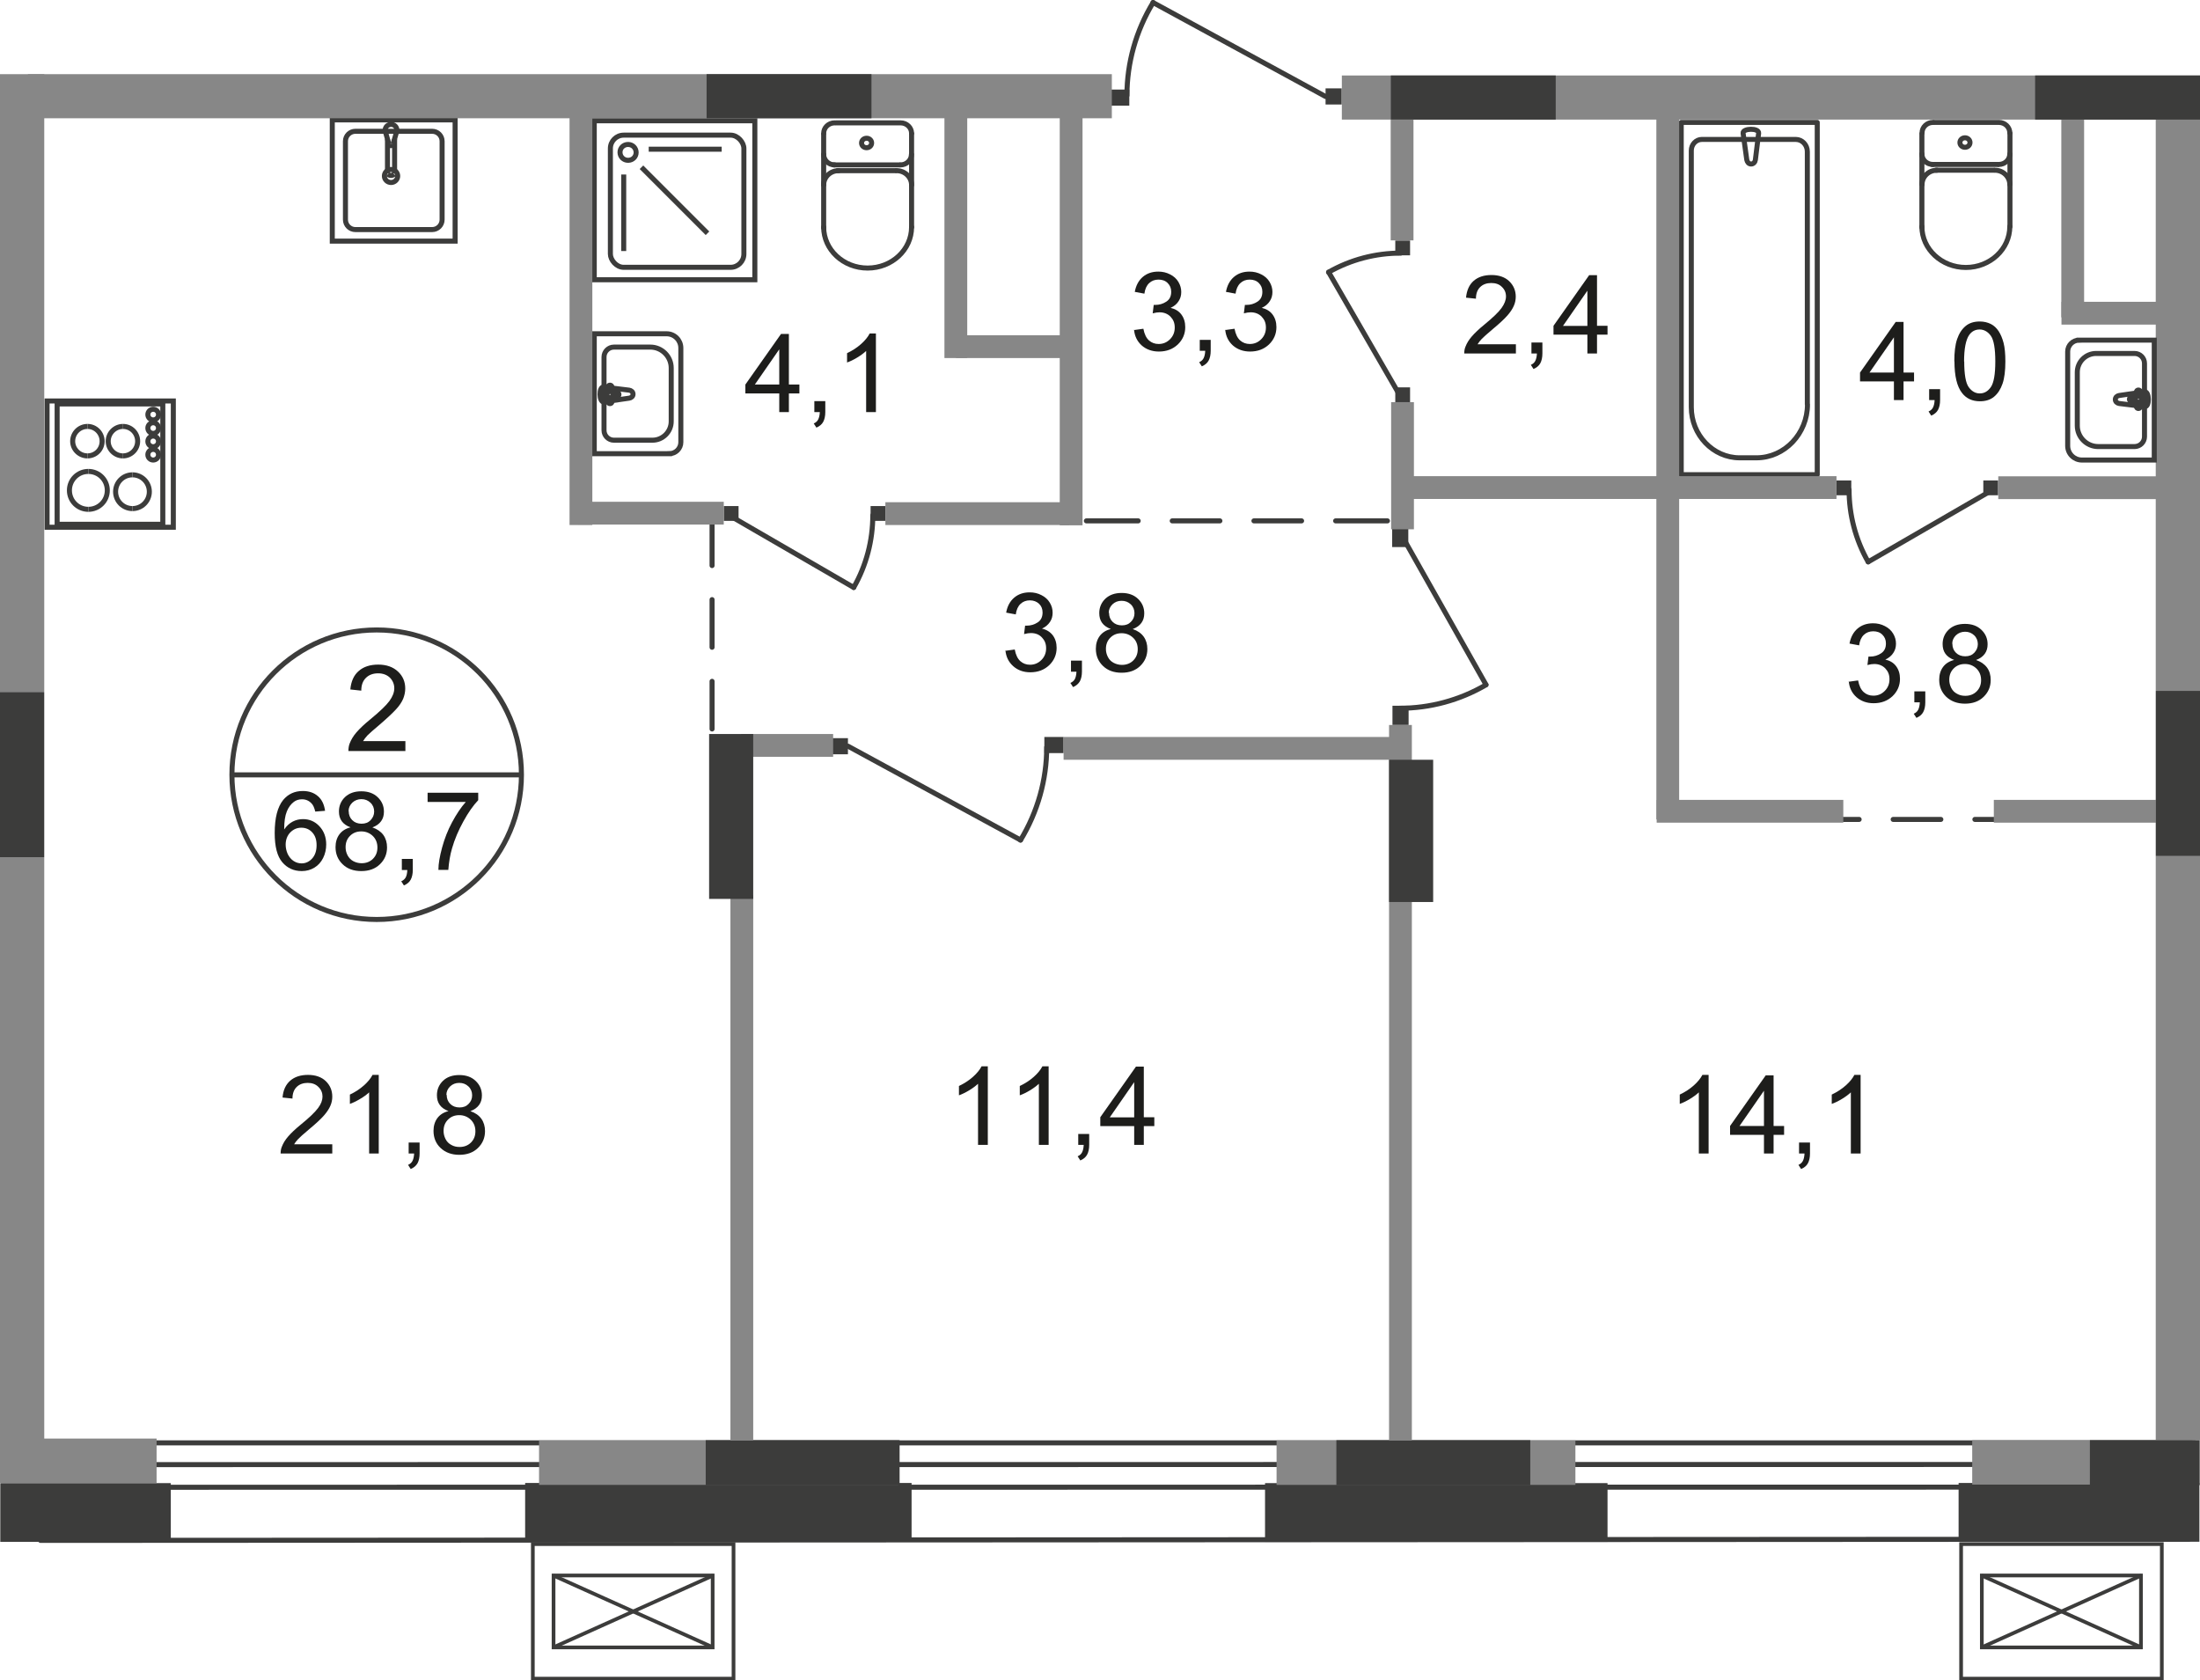 <?xml version="1.0" encoding="UTF-8"?>
<svg id="_Слой_2" data-name="Слой 2" xmlns="http://www.w3.org/2000/svg" viewBox="0 0 148.64 113.53">
  <defs>
    <style>
      .cls-1, .cls-2, .cls-3, .cls-4, .cls-5, .cls-6 {
        fill: none;
        stroke: #3c3c3b;
      }

      .cls-1, .cls-3, .cls-4, .cls-5, .cls-6 {
        stroke-width: .34px;
      }

      .cls-2 {
        stroke-width: .25px;
      }

      .cls-2, .cls-6 {
        stroke-miterlimit: 10;
      }

      .cls-7 {
        fill: #3c3c3b;
      }

      .cls-7, .cls-8, .cls-9 {
        stroke-width: 0px;
      }

      .cls-3 {
        stroke-dasharray: 0 0 0 0 0 0 0 0 0 0 3.22 2.3;
      }

      .cls-3, .cls-4 {
        stroke-linecap: round;
        stroke-linejoin: round;
      }

      .cls-8 {
        fill: #878787;
      }

      .cls-5 {
        stroke-miterlimit: 22.93;
      }

      .cls-9 {
        fill: #1d1d1b;
      }
    </style>
  </defs>
  <g id="_Слой_1-2" data-name="Слой 1">
    <g id="_68_7" data-name=" 68 7">
      <line class="cls-4" x1="1" y1="98.95" x2="148.27" y2="98.94"/>
      <line class="cls-4" x1="1.74" y1="97.48" x2="148.28" y2="97.48"/>
      <line class="cls-4" x1="1.65" y1="100.48" x2="147.8" y2="100.47"/>
      <line class="cls-4" x1="2.74" y1="104.07" x2="147.88" y2="103.99"/>
      <g>
        <line class="cls-4" x1="48.11" y1="55.05" x2="48.11" y2="51.55"/>
        <line class="cls-3" x1="48.11" y1="49.25" x2="48.11" y2="39.36"/>
        <line class="cls-4" x1="48.11" y1="38.21" x2="48.11" y2="34.71"/>
      </g>
      <g>
        <line class="cls-4" x1="93.74" y1="35.19" x2="90.24" y2="35.19"/>
        <line class="cls-3" x1="87.94" y1="35.19" x2="78.05" y2="35.19"/>
        <line class="cls-4" x1="76.9" y1="35.19" x2="73.4" y2="35.19"/>
      </g>
      <g>
        <line class="cls-4" x1="142.44" y1="55.36" x2="138.94" y2="55.36"/>
        <line class="cls-3" x1="136.65" y1="55.36" x2="126.76" y2="55.36"/>
        <line class="cls-4" x1="125.61" y1="55.36" x2="122.11" y2="55.36"/>
      </g>
      <path class="cls-6" d="m25.97,11.89c0-.24.2-.44.45-.44s.45.2.45.44-.2.44-.45.44-.45-.2-.45-.44Z"/>
      <line class="cls-6" x1="26.56" y1="9.72" x2="26.81" y2="8.86"/>
      <path class="cls-6" d="m26.03,8.86c-.04-.21.1-.41.32-.45.22-.04.42.1.46.31v.13"/>
      <line class="cls-6" x1="26.03" y1="8.86" x2="26.27" y2="9.72"/>
      <line class="cls-6" x1="26.18" y1="9.4" x2="26.18" y2="11.71"/>
      <path class="cls-6" d="m26.63,11.77c-.12.11-.31.11-.43,0"/>
      <line class="cls-6" x1="26.66" y1="11.71" x2="26.66" y2="9.39"/>
      <path class="cls-6" d="m26.56,9.72c-.01.08-.09.13-.17.12-.06-.01-.11-.06-.12-.12"/>
      <path class="cls-5" d="m24.01,8.87h5.19c.37,0,.67.3.67.67v5.3c0,.37-.3.67-.67.67h-5.19c-.37,0-.67-.3-.67-.67v-5.3c0-.37.3-.67.67-.67Z"/>
      <rect class="cls-5" x="22.45" y="8.1" width="8.3" height="8.19"/>
      <line class="cls-6" x1="3.86" y1="27.2" x2="3.86" y2="35.57"/>
      <line class="cls-6" x1="3.86" y1="35.42" x2="11" y2="35.42"/>
      <line class="cls-6" x1="11" y1="35.57" x2="11" y2="27.2"/>
      <line class="cls-6" x1="11" y1="27.29" x2="3.86" y2="27.29"/>
      <path class="cls-6" d="m8.95,34.36c-.63,0-1.14-.51-1.14-1.14s.51-1.14,1.14-1.14"/>
      <path class="cls-6" d="m8.95,32.08c.63,0,1.14.51,1.14,1.14s-.51,1.14-1.14,1.14"/>
      <path class="cls-6" d="m5.91,30.8c-.55,0-1-.45-1-.99s.44-1,1-1"/>
      <path class="cls-6" d="m5.91,28.81c.55,0,.99.45.99,1s-.44.99-.99.99"/>
      <path class="cls-6" d="m8.31,30.8c-.55,0-1-.45-1-.99s.45-1,1-1"/>
      <path class="cls-6" d="m8.31,28.81c.55,0,.99.45.99,1s-.45.99-.99.99"/>
      <path class="cls-6" d="m5.97,34.41c-.71,0-1.28-.57-1.28-1.28s.57-1.28,1.28-1.28"/>
      <path class="cls-6" d="m5.97,31.85c.71,0,1.28.57,1.28,1.28s-.57,1.28-1.28,1.28"/>
      <path class="cls-6" d="m10.35,28.37c-.2,0-.36-.16-.36-.36s.16-.36.36-.36.36.16.36.36-.16.36-.36.36Z"/>
      <path class="cls-6" d="m10.35,29.28c-.2,0-.36-.16-.36-.36s.16-.36.36-.36.36.16.36.36-.16.36-.36.36Z"/>
      <path class="cls-6" d="m10.35,30.18c-.2,0-.36-.16-.36-.36s.16-.36.36-.36.36.16.36.36-.16.36-.36.36Z"/>
      <path class="cls-6" d="m10.35,31.08c-.2,0-.36-.16-.36-.36s.16-.36.36-.36.36.16.36.36-.16.36-.36.36Z"/>
      <rect class="cls-6" x="3.18" y="27.09" width="8.53" height="8.53"/>
      <rect class="cls-7" x="75" y="6.05" width="1.3" height="1.09"/>
      <line class="cls-4" x1="89.56" y1="6.52" x2="77.9" y2=".17"/>
      <path class="cls-4" d="m76.14,6.45c0-2.2.61-4.37,1.77-6.28"/>
      <rect class="cls-7" x="89.56" y="5.97" width="1.09" height="1.09"/>
      <rect class="cls-7" x="70.56" y="49.79" width="1.3" height="1.09"/>
      <line class="cls-4" x1="57.29" y1="50.41" x2="68.95" y2="56.75"/>
      <path class="cls-4" d="m70.72,50.48c0,2.2-.61,4.37-1.77,6.28"/>
      <rect class="cls-7" x="56.2" y="49.87" width="1.09" height="1.09"/>
      <rect class="cls-7" x="94.06" y="35.66" width="1.09" height="1.3"/>
      <rect class="cls-7" x="94.08" y="47.68" width="1.09" height="1.3"/>
      <line class="cls-4" x1="94.5" y1="35.81" x2="100.4" y2="46.26"/>
      <path class="cls-4" d="m94.56,47.85c2.05,0,4.06-.54,5.84-1.58"/>
      <rect class="cls-7" x="93.98" y="50.23" width="1.09" height="1.09"/>
      <path class="cls-1" d="m25.45,62.12c5.4,0,9.78-4.37,9.78-9.78s-4.38-9.78-9.78-9.78-9.78,4.38-9.78,9.78,4.38,9.78,9.78,9.78Z"/>
      <line class="cls-5" x1="15.67" y1="52.35" x2="35.23" y2="52.35"/>
      <path class="cls-9" d="m27.39,50.05v.69h-3.85c0-.17.02-.34.08-.5.1-.26.25-.52.47-.77s.53-.55.94-.88c.63-.52,1.06-.93,1.28-1.23s.33-.59.33-.86-.1-.52-.3-.72c-.2-.19-.47-.29-.79-.29-.34,0-.62.1-.83.31-.21.21-.31.49-.31.86l-.74-.08c.05-.55.24-.97.57-1.25.33-.29.77-.43,1.32-.43s1,.16,1.33.47c.33.31.49.69.49,1.15,0,.23-.05.46-.14.69-.1.23-.25.46-.48.71s-.59.59-1.1,1.03c-.43.36-.71.61-.83.73-.12.13-.22.26-.3.39h2.86v-.02Z"/>
      <g>
        <path class="cls-9" d="m21.95,54.78l-.65.05c-.06-.25-.14-.44-.25-.55-.18-.19-.39-.28-.65-.28-.21,0-.39.06-.54.17-.2.15-.37.37-.48.65-.12.29-.18.69-.18,1.22.16-.24.35-.41.57-.53.23-.12.46-.17.71-.17.43,0,.8.16,1.1.48s.46.73.46,1.23c0,.33-.07.64-.21.92s-.34.5-.59.65-.53.23-.85.23c-.54,0-.98-.2-1.32-.6s-.51-1.05-.51-1.97c0-1.02.19-1.76.57-2.23.33-.4.77-.61,1.33-.61.42,0,.76.12,1.02.35.27.23.42.56.48.97v.02Zm-2.65,2.28c0,.22.05.44.14.64.1.2.23.36.4.47s.35.16.54.16c.27,0,.51-.11.71-.33s.3-.52.3-.9-.1-.65-.29-.86-.44-.32-.74-.32-.54.11-.75.32c-.2.21-.31.49-.31.83h0Z"/>
        <path class="cls-9" d="m23.69,55.9c-.27-.1-.47-.24-.6-.42s-.19-.4-.19-.66c0-.38.14-.71.41-.97.28-.26.64-.39,1.1-.39s.83.13,1.11.4.42.59.42.98c0,.25-.06.46-.19.64s-.32.32-.59.42c.32.11.57.28.74.51.17.24.25.52.25.84,0,.45-.16.83-.48,1.14s-.74.46-1.26.46-.94-.15-1.26-.46c-.32-.31-.48-.69-.48-1.16,0-.34.09-.63.26-.86s.42-.39.74-.47h.02Zm-.34,1.34c0,.19.04.36.13.54.09.17.22.31.39.4s.36.14.56.14c.31,0,.57-.1.77-.3.2-.2.3-.45.3-.76s-.1-.57-.31-.78c-.21-.2-.47-.31-.78-.31s-.56.1-.76.3c-.2.2-.3.45-.3.76h0Zm.21-2.44c0,.25.08.45.24.61s.37.24.63.24.46-.08.61-.24.24-.35.24-.58-.08-.44-.25-.6-.37-.24-.61-.24-.45.08-.62.24c-.16.16-.25.35-.25.57h.01Z"/>
        <path class="cls-9" d="m27.15,58.77v-.74h.74v.74c0,.27-.05.49-.14.66s-.25.3-.46.39l-.18-.28c.14-.06.24-.15.3-.26s.1-.28.11-.5h-.37Z"/>
        <path class="cls-9" d="m28.89,54.18v-.62h3.42v.5c-.34.36-.67.83-1,1.43s-.59,1.2-.77,1.83c-.13.44-.21.93-.25,1.45h-.67c0-.42.09-.92.25-1.51s.38-1.16.67-1.7.6-1.01.93-1.38h-2.59.01Z"/>
      </g>
      <rect class="cls-8" y="5.01" width="2.99" height="92.31"/>
      <rect class="cls-8" x="145.65" y="8.08" width="2.99" height="89.22"/>
      <rect class="cls-7" x=".02" y="100.2" width="11.52" height="3.97"/>
      <rect class="cls-7" x="35.48" y="100.19" width="26.11" height="3.97"/>
      <rect class="cls-7" x="85.47" y="100.2" width="23.14" height="3.97"/>
      <rect class="cls-7" x="132.33" y="100.19" width="16.27" height="3.97"/>
      <rect class="cls-8" x="1.89" y="5.01" width="73.23" height="2.98"/>
      <rect class="cls-8" x="90.66" y="5.1" width="57.98" height="2.98"/>
      <rect class="cls-7" x="47.74" y="5.01" width="11.14" height="2.98"/>
      <rect class="cls-7" x="93.97" y="5.1" width="11.14" height="2.98"/>
      <rect class="cls-4" x="113.59" y="8.27" width="9.19" height="23.8"/>
      <path class="cls-4" d="m122.11,27.32V10.24c0-.45-.35-.82-.78-.82h-6.35c-.39,0-.71.34-.71.75v17.34c0,1.88,1.47,3.42,3.27,3.42h1.13c1.9,0,3.45-1.63,3.45-3.61h0Z"/>
      <path class="cls-4" d="m118.02,10.8l-.25-1.8c-.05-.34,1.09-.37,1.05,0l-.22,1.8c-.02.15-.13.28-.29.28s-.26-.13-.29-.28Z"/>
      <path class="cls-4" d="m42.51,26.9l-1.72.25c-.32.04-.35-1.05,0-1l1.72.21c.14.02.26.12.26.27s-.12.25-.26.27Z"/>
      <path class="cls-4" d="m41.21,27.27h0c-.08,0-.14-.06-.14-.14v-.34h-.32c-.08,0-.14-.07-.14-.14s.06-.14.14-.14h.32v-.34c0-.08.06-.15.14-.15s.14.06.14.15v.34h.33c.08,0,.14.06.14.14s-.06.14-.14.14h-.33v.34c0,.08-.06.14-.14.14Z"/>
      <path class="cls-5" d="m45.23,30.65h-5.08v-8.1h4.89c.53,0,.96.43.96.96v6.37c0,.42-.35.77-.77.77h0Z"/>
      <path class="cls-5" d="m44.08,29.74h-2.6c-.37,0-.67-.3-.67-.67v-4.95c0-.37.3-.67.67-.67h2.46c.78,0,1.41.64,1.41,1.41v3.61c0,.7-.57,1.27-1.27,1.27h0Z"/>
      <path class="cls-4" d="m143.18,26.72l1.72-.25c.32-.04.35,1.05,0,1l-1.72-.21c-.14-.02-.26-.12-.26-.27s.12-.25.26-.27Z"/>
      <path class="cls-4" d="m144.48,26.35h0c.08,0,.14.06.14.14v.34h.32c.08,0,.14.07.14.14,0,.08-.06.14-.14.14h-.32v.34c0,.08-.06.15-.14.15s-.14-.06-.14-.15v-.34h-.33c-.08,0-.14-.06-.14-.14s.06-.14.14-.14h.33v-.34c0-.08.06-.14.14-.14Z"/>
      <path class="cls-5" d="m140.47,22.98h5.08v8.1h-4.89c-.53,0-.96-.43-.96-.96v-6.37c0-.42.35-.77.77-.77h0Z"/>
      <path class="cls-5" d="m141.62,23.88h2.6c.37,0,.67.3.67.67v4.95c0,.37-.3.67-.67.67h-2.46c-.78,0-1.41-.64-1.41-1.41v-3.61c0-.7.57-1.27,1.27-1.27h0Z"/>
      <path class="cls-4" d="m61.59,9.01c0-.39-.33-.71-.74-.71h-4.36"/>
      <line class="cls-4" x1="61.59" y1="9.03" x2="61.59" y2="15.35"/>
      <path class="cls-4" d="m55.65,15.34c0,1.53,1.33,2.77,2.97,2.77s2.97-1.24,2.97-2.77"/>
      <line class="cls-4" x1="55.65" y1="15.4" x2="55.65" y2="9.08"/>
      <path class="cls-4" d="m56.39,8.3c-.41,0-.74.32-.74.71"/>
      <path class="cls-4" d="m58.55,9.34c-.19,0-.34.14-.34.32s.15.32.34.32.34-.14.34-.32-.15-.32-.34-.32Z"/>
      <path class="cls-4" d="m55.65,10.43c0,.39.33.71.74.71"/>
      <line class="cls-4" x1="56.32" y1="11.14" x2="60.78" y2="11.14"/>
      <path class="cls-4" d="m60.84,11.14c.41,0,.74-.32.74-.71"/>
      <path class="cls-4" d="m61.59,12.5c0-.53-.45-.97-1.01-.97"/>
      <line class="cls-4" x1="60.51" y1="11.53" x2="56.59" y2="11.53"/>
      <path class="cls-4" d="m56.66,11.53c-.56,0-1.01.43-1.01.97"/>
      <path class="cls-4" d="m135.79,8.98c0-.39-.33-.71-.74-.71h-4.36"/>
      <line class="cls-4" x1="135.8" y1="9" x2="135.8" y2="15.32"/>
      <path class="cls-4" d="m129.85,15.3c0,1.53,1.33,2.77,2.97,2.77s2.97-1.24,2.97-2.77"/>
      <line class="cls-4" x1="129.85" y1="15.37" x2="129.85" y2="9.05"/>
      <path class="cls-4" d="m130.6,8.27c-.41,0-.74.32-.74.71"/>
      <path class="cls-4" d="m132.76,9.31c-.19,0-.34.14-.34.32s.15.32.34.32.34-.14.34-.32-.15-.32-.34-.32Z"/>
      <path class="cls-4" d="m129.85,10.4c0,.39.33.71.74.71"/>
      <line class="cls-4" x1="130.53" y1="11.11" x2="134.98" y2="11.11"/>
      <path class="cls-4" d="m135.05,11.11c.41,0,.74-.32.74-.71"/>
      <path class="cls-4" d="m135.79,12.47c0-.53-.45-.97-1.01-.97"/>
      <line class="cls-4" x1="134.71" y1="11.5" x2="130.8" y2="11.5"/>
      <path class="cls-4" d="m130.87,11.5c-.56,0-1.01.43-1.01.97"/>
      <g>
        <path class="cls-9" d="m22.45,77.31v.62h-3.49c0-.16.02-.31.08-.45.09-.24.23-.47.43-.7s.48-.5.85-.8c.58-.47.96-.84,1.17-1.12s.3-.54.3-.78-.09-.47-.28-.65c-.18-.18-.42-.27-.72-.27s-.56.09-.75.28-.28.45-.28.78l-.67-.07c.04-.5.22-.88.52-1.14s.7-.39,1.2-.39.91.14,1.2.42.44.63.44,1.05c0,.21-.04.42-.13.62-.09.21-.23.42-.43.65s-.53.54-1,.93c-.39.33-.64.55-.75.67s-.2.23-.27.35h2.59-.01Z"/>
        <path class="cls-9" d="m25.59,77.93h-.65v-4.13c-.16.15-.36.3-.62.45-.25.15-.48.26-.68.33v-.63c.36-.17.68-.38.95-.62s.46-.48.58-.71h.42v5.31Z"/>
        <path class="cls-9" d="m27.61,77.93v-.74h.74v.74c0,.27-.05.49-.14.66-.1.17-.25.3-.46.39l-.18-.28c.14-.06.24-.15.3-.27s.1-.28.11-.5h-.37Z"/>
        <path class="cls-9" d="m30.31,75.07c-.27-.1-.47-.24-.6-.42s-.19-.4-.19-.66c0-.38.14-.71.41-.97s.64-.39,1.1-.39.83.13,1.11.4.42.59.42.98c0,.25-.06.46-.19.64s-.32.32-.59.42c.33.11.57.28.74.51.17.24.25.52.25.84,0,.45-.16.83-.48,1.14s-.74.46-1.26.46-.94-.16-1.26-.46-.48-.69-.48-1.16c0-.34.09-.63.26-.86s.42-.39.74-.47h.02Zm-.34,1.34c0,.18.04.36.13.54s.22.31.39.4c.17.1.36.14.56.14.31,0,.57-.1.77-.3s.3-.45.3-.76-.1-.57-.31-.78c-.21-.2-.47-.31-.78-.31s-.56.1-.76.3c-.2.2-.3.45-.3.76h0Zm.21-2.44c0,.25.08.45.24.61s.37.24.63.24.46-.08.61-.24c.16-.16.24-.35.24-.58s-.08-.44-.25-.6-.37-.24-.62-.24-.45.08-.62.24c-.16.16-.25.35-.25.57h.02Z"/>
      </g>
      <g>
        <path class="cls-9" d="m66.73,77.35h-.65v-4.13c-.16.15-.36.3-.61.45-.25.15-.48.26-.68.33v-.63c.36-.17.68-.38.95-.62s.46-.48.58-.71h.42v5.31h-.01Z"/>
        <path class="cls-9" d="m70.84,77.35h-.65v-4.13c-.16.15-.36.3-.61.45-.25.15-.48.26-.68.33v-.63c.36-.17.68-.38.95-.62s.46-.48.58-.71h.42v5.31h-.01Z"/>
        <path class="cls-9" d="m72.85,77.35v-.74h.74v.74c0,.27-.05.49-.14.66s-.25.3-.46.39l-.18-.28c.14-.06.24-.15.3-.27s.1-.28.11-.5h-.37Z"/>
        <path class="cls-9" d="m76.63,77.35v-1.27h-2.29v-.6l2.41-3.42h.53v3.42h.71v.6h-.71v1.27h-.65Zm0-1.86v-2.38l-1.65,2.38h1.65Z"/>
      </g>
      <g>
        <path class="cls-9" d="m115.43,77.93h-.65v-4.13c-.16.15-.36.3-.61.45-.25.15-.48.26-.68.33v-.63c.36-.17.68-.38.95-.62s.46-.48.58-.71h.42v5.31h-.01Z"/>
        <path class="cls-9" d="m119.18,77.93v-1.26h-2.29v-.6l2.41-3.42h.53v3.42h.71v.6h-.71v1.26h-.65Zm0-1.86v-2.38l-1.65,2.38h1.65Z"/>
        <path class="cls-9" d="m121.55,77.93v-.74h.74v.74c0,.27-.05.49-.14.66s-.25.3-.46.39l-.18-.28c.14-.06.24-.15.3-.27s.1-.28.11-.5h-.37Z"/>
        <path class="cls-9" d="m125.7,77.93h-.65v-4.13c-.16.15-.36.3-.61.45-.25.15-.48.26-.68.33v-.63c.36-.17.68-.38.95-.62s.46-.48.58-.71h.42v5.31h-.01Z"/>
      </g>
      <g>
        <path class="cls-9" d="m76.6,22.3l.65-.09c.07.37.2.63.38.79s.4.24.65.24c.31,0,.56-.11.77-.32s.32-.47.32-.79-.1-.54-.29-.74c-.19-.19-.44-.29-.74-.29-.12,0-.28.02-.46.07l.07-.57h.1c.28,0,.52-.07.75-.22s.33-.37.33-.67c0-.24-.08-.43-.24-.59-.16-.16-.37-.23-.62-.23s-.46.08-.63.24-.28.4-.32.71l-.65-.12c.08-.43.26-.77.54-1.01s.63-.36,1.05-.36c.29,0,.55.06.8.19.24.12.43.29.56.51s.19.44.19.68-.06.44-.18.62c-.12.19-.3.34-.54.45.31.07.56.22.73.45s.26.51.26.85c0,.46-.17.85-.5,1.17-.34.32-.76.48-1.28.48-.46,0-.85-.14-1.16-.41-.31-.28-.48-.63-.52-1.07l-.02.03Z"/>
        <path class="cls-9" d="m81.06,23.7v-.74h.74v.74c0,.27-.05.49-.14.66s-.25.3-.46.39l-.18-.28c.14-.06.24-.15.3-.27s.1-.28.11-.5h-.37Z"/>
        <path class="cls-9" d="m82.76,22.3l.65-.09c.07.37.2.63.38.79s.4.24.65.24c.31,0,.56-.11.77-.32s.32-.47.32-.79-.1-.54-.29-.74c-.19-.19-.44-.29-.74-.29-.12,0-.28.02-.46.07l.07-.57h.1c.28,0,.52-.07.75-.22s.33-.37.33-.67c0-.24-.08-.43-.24-.59-.16-.16-.37-.23-.62-.23s-.46.08-.63.24-.28.4-.32.71l-.65-.12c.08-.43.26-.77.54-1.01s.63-.36,1.05-.36c.29,0,.55.06.8.19.24.12.43.29.56.51s.19.44.19.68-.06.44-.18.62c-.12.19-.3.34-.54.45.31.07.56.22.73.45s.26.51.26.85c0,.46-.17.85-.5,1.17-.34.32-.76.48-1.28.48-.46,0-.85-.14-1.16-.41-.31-.28-.48-.63-.52-1.07l-.02.03Z"/>
      </g>
      <g>
        <path class="cls-9" d="m102.42,23.26v.62h-3.49c0-.16.02-.31.08-.45.09-.24.23-.47.43-.7s.48-.5.85-.8c.57-.47.96-.84,1.16-1.12s.3-.54.3-.78c0-.26-.09-.47-.28-.65-.18-.18-.42-.26-.72-.26s-.56.09-.75.28-.28.45-.28.78l-.67-.07c.05-.5.22-.88.52-1.14s.7-.39,1.2-.39.91.14,1.2.42.44.63.44,1.04c0,.21-.04.42-.13.62-.09.21-.23.42-.43.65s-.53.54-1,.93c-.39.33-.64.55-.75.67s-.2.23-.27.35h2.59,0Z"/>
        <path class="cls-9" d="m103.47,23.88v-.74h.74v.74c0,.27-.05.49-.14.66s-.25.3-.46.39l-.18-.28c.14-.06.24-.15.3-.27s.1-.28.11-.5h-.37Z"/>
        <path class="cls-9" d="m107.25,23.88v-1.27h-2.29v-.6l2.41-3.42h.53v3.42h.71v.6h-.71v1.27h-.65Zm0-1.86v-2.38l-1.65,2.38h1.65Z"/>
      </g>
      <g>
        <path class="cls-9" d="m67.91,43.97l.65-.09c.07.37.2.63.38.79s.4.24.65.24c.31,0,.56-.11.77-.32s.32-.47.32-.79-.1-.54-.29-.74-.44-.29-.74-.29c-.12,0-.28.02-.46.07l.07-.57h.1c.28,0,.52-.07.75-.22.22-.14.33-.37.33-.67,0-.24-.08-.44-.24-.59s-.37-.23-.62-.23-.46.08-.63.24-.28.4-.32.71l-.65-.12c.08-.44.26-.77.54-1.01s.63-.36,1.05-.36c.29,0,.55.06.8.19.24.12.43.29.56.51.13.21.19.44.19.68s-.06.44-.18.62-.3.34-.54.45c.31.07.55.22.73.45.17.23.26.51.26.85,0,.46-.17.85-.5,1.17-.34.32-.76.48-1.28.48-.46,0-.85-.14-1.16-.42-.31-.28-.48-.63-.52-1.07l-.02.04Z"/>
        <path class="cls-9" d="m72.36,45.37v-.74h.74v.74c0,.27-.05.49-.14.66-.1.17-.25.3-.46.39l-.18-.28c.14-.06.24-.15.3-.26.06-.12.1-.28.11-.5h-.37Z"/>
        <path class="cls-9" d="m75.06,42.5c-.27-.1-.47-.24-.6-.42s-.19-.4-.19-.66c0-.38.14-.71.41-.97.28-.26.64-.39,1.1-.39s.83.13,1.11.4.42.59.42.98c0,.25-.06.46-.19.64s-.32.32-.59.42c.33.11.57.28.74.51.17.24.25.52.25.84,0,.45-.16.83-.48,1.14s-.74.46-1.26.46-.94-.15-1.26-.46c-.32-.31-.48-.69-.48-1.16,0-.34.09-.63.26-.86s.42-.39.74-.47h.02Zm-.34,1.34c0,.19.04.36.13.54s.22.31.39.4.36.14.56.14c.31,0,.57-.1.77-.3.2-.2.3-.45.3-.76s-.1-.57-.31-.77c-.21-.2-.47-.31-.78-.31s-.56.1-.76.3c-.2.2-.3.45-.3.76h0Zm.21-2.44c0,.25.08.45.24.61s.37.24.63.24.46-.08.61-.24c.16-.16.24-.35.24-.58s-.08-.44-.25-.6-.37-.24-.62-.24-.45.08-.62.24c-.16.16-.25.35-.25.57h.02Z"/>
      </g>
      <g>
        <path class="cls-9" d="m124.89,46.06l.65-.09c.07.37.2.63.38.79s.4.24.65.24c.31,0,.56-.11.77-.32s.32-.47.32-.79-.1-.54-.29-.74c-.19-.19-.44-.29-.74-.29-.12,0-.28.02-.46.07l.07-.57h.1c.28,0,.52-.07.75-.22s.33-.37.33-.67c0-.24-.08-.43-.24-.59-.16-.16-.37-.23-.62-.23s-.46.08-.63.24-.28.4-.32.71l-.65-.12c.08-.43.26-.77.54-1.01s.63-.36,1.05-.36c.29,0,.55.06.8.19.24.12.43.29.56.51s.19.44.19.68-.06.44-.18.62c-.12.19-.3.34-.54.45.31.07.56.22.73.45s.26.51.26.85c0,.46-.17.85-.5,1.17-.34.32-.76.48-1.28.48-.46,0-.85-.14-1.16-.41-.31-.28-.48-.63-.52-1.07l-.02.03Z"/>
        <path class="cls-9" d="m129.34,47.45v-.74h.74v.74c0,.27-.05.49-.14.66s-.25.3-.46.39l-.18-.28c.14-.06.24-.15.3-.27s.1-.28.11-.5h-.37Z"/>
        <path class="cls-9" d="m132.04,44.59c-.27-.1-.47-.24-.6-.42s-.19-.4-.19-.66c0-.38.14-.71.41-.97s.64-.39,1.1-.39.83.13,1.11.4.42.59.42.98c0,.25-.06.46-.19.64s-.32.32-.59.42c.32.11.57.28.74.51s.25.52.25.84c0,.45-.16.83-.48,1.14s-.74.46-1.26.46-.94-.16-1.26-.46c-.32-.31-.48-.69-.48-1.16,0-.34.09-.63.26-.86s.42-.39.74-.47h.02Zm-.34,1.34c0,.18.04.36.13.54s.22.31.39.4c.17.1.36.14.56.14.31,0,.57-.1.77-.3.2-.2.3-.45.3-.76s-.1-.57-.31-.78c-.21-.2-.47-.31-.78-.31s-.56.1-.76.3c-.2.2-.3.45-.3.76h0Zm.21-2.44c0,.25.08.45.24.61s.37.24.63.24.46-.08.61-.24.24-.35.24-.58-.08-.44-.25-.6-.37-.24-.61-.24-.45.08-.62.24c-.16.16-.25.35-.25.57h.01Z"/>
      </g>
      <g>
        <path class="cls-9" d="m127.96,27.03v-1.26h-2.29v-.6l2.41-3.42h.53v3.42h.71v.6h-.71v1.26h-.65Zm0-1.86v-2.38l-1.65,2.38h1.65Z"/>
        <path class="cls-9" d="m130.34,27.03v-.74h.74v.74c0,.27-.05.49-.14.66s-.25.3-.46.39l-.18-.28c.14-.06.24-.15.3-.27s.1-.28.11-.5h-.37Z"/>
        <path class="cls-9" d="m132.04,24.42c0-.62.06-1.13.19-1.51s.32-.67.57-.88.57-.31.96-.31c.28,0,.53.06.75.17s.39.28.53.49c.14.22.25.48.33.79s.12.73.12,1.25c0,.62-.06,1.12-.19,1.5s-.32.67-.57.88-.57.31-.96.31c-.51,0-.91-.18-1.2-.55-.35-.44-.52-1.16-.52-2.15h-.01Zm.67,0c0,.87.1,1.45.3,1.73s.45.43.75.43.55-.14.75-.43.3-.87.3-1.73-.1-1.45-.3-1.73-.46-.43-.76-.43-.54.13-.71.38c-.22.32-.34.92-.34,1.78h.01Z"/>
      </g>
      <g>
        <path class="cls-9" d="m52.65,27.84v-1.26h-2.29v-.6l2.41-3.42h.53v3.42h.71v.6h-.71v1.26h-.65Zm0-1.86v-2.38l-1.65,2.38h1.65Z"/>
        <path class="cls-9" d="m55.02,27.84v-.74h.74v.74c0,.27-.05.49-.14.66s-.25.3-.46.39l-.18-.28c.14-.06.24-.15.3-.27s.1-.28.11-.5h-.37Z"/>
        <path class="cls-9" d="m59.17,27.84h-.65v-4.13c-.16.15-.36.3-.61.45-.25.15-.48.26-.68.33v-.63c.36-.17.68-.38.95-.62s.46-.48.58-.71h.42v5.31h-.01Z"/>
      </g>
      <rect class="cls-7" x="58.82" y="34.19" width="1" height="1"/>
      <line class="cls-4" x1="49.17" y1="34.76" x2="57.68" y2="39.69"/>
      <path class="cls-4" d="m58.97,34.81c0,1.71-.44,3.39-1.29,4.88"/>
      <rect class="cls-7" x="48.9" y="34.19" width="1" height="1"/>
      <rect class="cls-7" x="124.08" y="32.46" width="1" height="1"/>
      <line class="cls-4" x1="134.74" y1="33.03" x2="126.22" y2="37.96"/>
      <path class="cls-4" d="m124.93,33.08c0,1.71.44,3.39,1.29,4.88"/>
      <rect class="cls-7" x="134" y="32.46" width="1" height="1"/>
      <rect class="cls-7" x="94.27" y="16.25" width="1" height="1"/>
      <line class="cls-4" x1="94.69" y1="26.91" x2="89.77" y2="18.39"/>
      <path class="cls-4" d="m94.64,17.1c-1.71,0-3.39.44-4.88,1.29"/>
      <rect class="cls-7" x="94.27" y="26.17" width="1" height="1"/>
      <rect class="cls-5" x="40.15" y="8.16" width="10.85" height="10.74"/>
      <rect class="cls-5" x="41.24" y="9.13" width="9.02" height="8.93" rx=".9" ry=".9"/>
      <path class="cls-5" d="m42.43,9.76h.01c.3,0,.54.24.54.54h0c0,.3-.24.53-.54.53h-.01c-.3,0-.54-.24-.54-.54h0c0-.3.24-.53.54-.53Z"/>
      <line class="cls-5" x1="42.14" y1="11.79" x2="42.14" y2="16.96"/>
      <line class="cls-5" x1="43.83" y1="10.08" x2="48.76" y2="10.08"/>
      <line class="cls-5" x1="43.34" y1="11.3" x2="47.8" y2="15.76"/>
      <rect class="cls-8" y="97.19" width="10.58" height="3"/>
      <rect class="cls-8" x="36.42" y="97.32" width="24.28" height="3"/>
      <rect class="cls-8" x="86.25" y="97.32" width="20.19" height="3"/>
      <rect class="cls-8" x="133.25" y="97.3" width="14.88" height="3"/>
      <rect class="cls-7" x="47.68" y="97.3" width="13.1" height="3.04"/>
      <rect class="cls-7" x="90.29" y="97.3" width="13.1" height="3.04"/>
      <rect class="cls-7" x="141.2" y="97.3" width="7.42" height="3.04"/>
      <rect class="cls-8" x="38.48" y="7.48" width="1.54" height="27.99"/>
      <rect class="cls-8" x="93.96" y="8.08" width="1.54" height="8.16"/>
      <rect class="cls-8" x="139.27" y="8.08" width="1.54" height="13.36"/>
      <rect class="cls-8" x="93.99" y="27.17" width="1.54" height="8.59"/>
      <rect class="cls-8" x="49.35" y="60.48" width="1.54" height="36.84"/>
      <rect class="cls-8" x="93.85" y="48.98" width="1.54" height="48.34"/>
      <rect class="cls-8" x="71.6" y="6.85" width="1.54" height="28.64"/>
      <rect class="cls-8" x="111.91" y="7.54" width="1.54" height="47.82"/>
      <rect class="cls-8" x="63.81" y="5.17" width="1.54" height="19.02"/>
      <rect class="cls-8" x="39.06" y="33.9" width="9.84" height="1.54"/>
      <rect class="cls-8" x="64.59" y="22.65" width="7.16" height="1.54"/>
      <rect class="cls-8" x="94.84" y="32.17" width="29.24" height="1.54"/>
      <rect class="cls-8" x="111.93" y="54.04" width="12.61" height="1.54"/>
      <rect class="cls-8" x="134.71" y="54.04" width="10.98" height="1.54"/>
      <rect class="cls-8" x="135.01" y="32.18" width="11.22" height="1.54"/>
      <rect class="cls-8" x="139.28" y="20.39" width="6.72" height="1.54"/>
      <rect class="cls-8" x="59.82" y="33.93" width="12.42" height="1.54"/>
      <rect class="cls-8" x="50.07" y="49.59" width="6.22" height="1.54"/>
      <rect class="cls-8" x="71.86" y="49.79" width="22.76" height="1.54"/>
      <rect class="cls-7" y="46.77" width="2.98" height="11.14"/>
      <rect class="cls-7" x="47.91" y="49.59" width="2.98" height="11.14"/>
      <rect class="cls-7" x="93.85" y="51.33" width="2.98" height="9.61"/>
      <rect class="cls-7" x="145.66" y="46.68" width="2.98" height="11.14"/>
      <rect class="cls-7" x="137.5" y="5.1" width="11.14" height="2.98"/>
      <g id="_кондиц-102" data-name=" кондиц-102">
        <rect class="cls-2" x="132.5" y="104.32" width="13.56" height="9.09"/>
        <rect class="cls-2" x="133.9" y="106.44" width="10.75" height="4.86"/>
        <line class="cls-2" x1="144.68" y1="106.44" x2="133.88" y2="111.3"/>
        <line class="cls-2" x1="133.88" y1="106.44" x2="144.68" y2="111.3"/>
      </g>
      <g id="_кондиц-103" data-name=" кондиц-103">
        <rect class="cls-2" x="36" y="104.32" width="13.56" height="9.09"/>
        <rect class="cls-2" x="37.4" y="106.44" width="10.75" height="4.86"/>
        <line class="cls-2" x1="48.18" y1="106.44" x2="37.38" y2="111.3"/>
        <line class="cls-2" x1="37.38" y1="106.44" x2="48.18" y2="111.3"/>
      </g>
    </g>
  </g>
</svg>